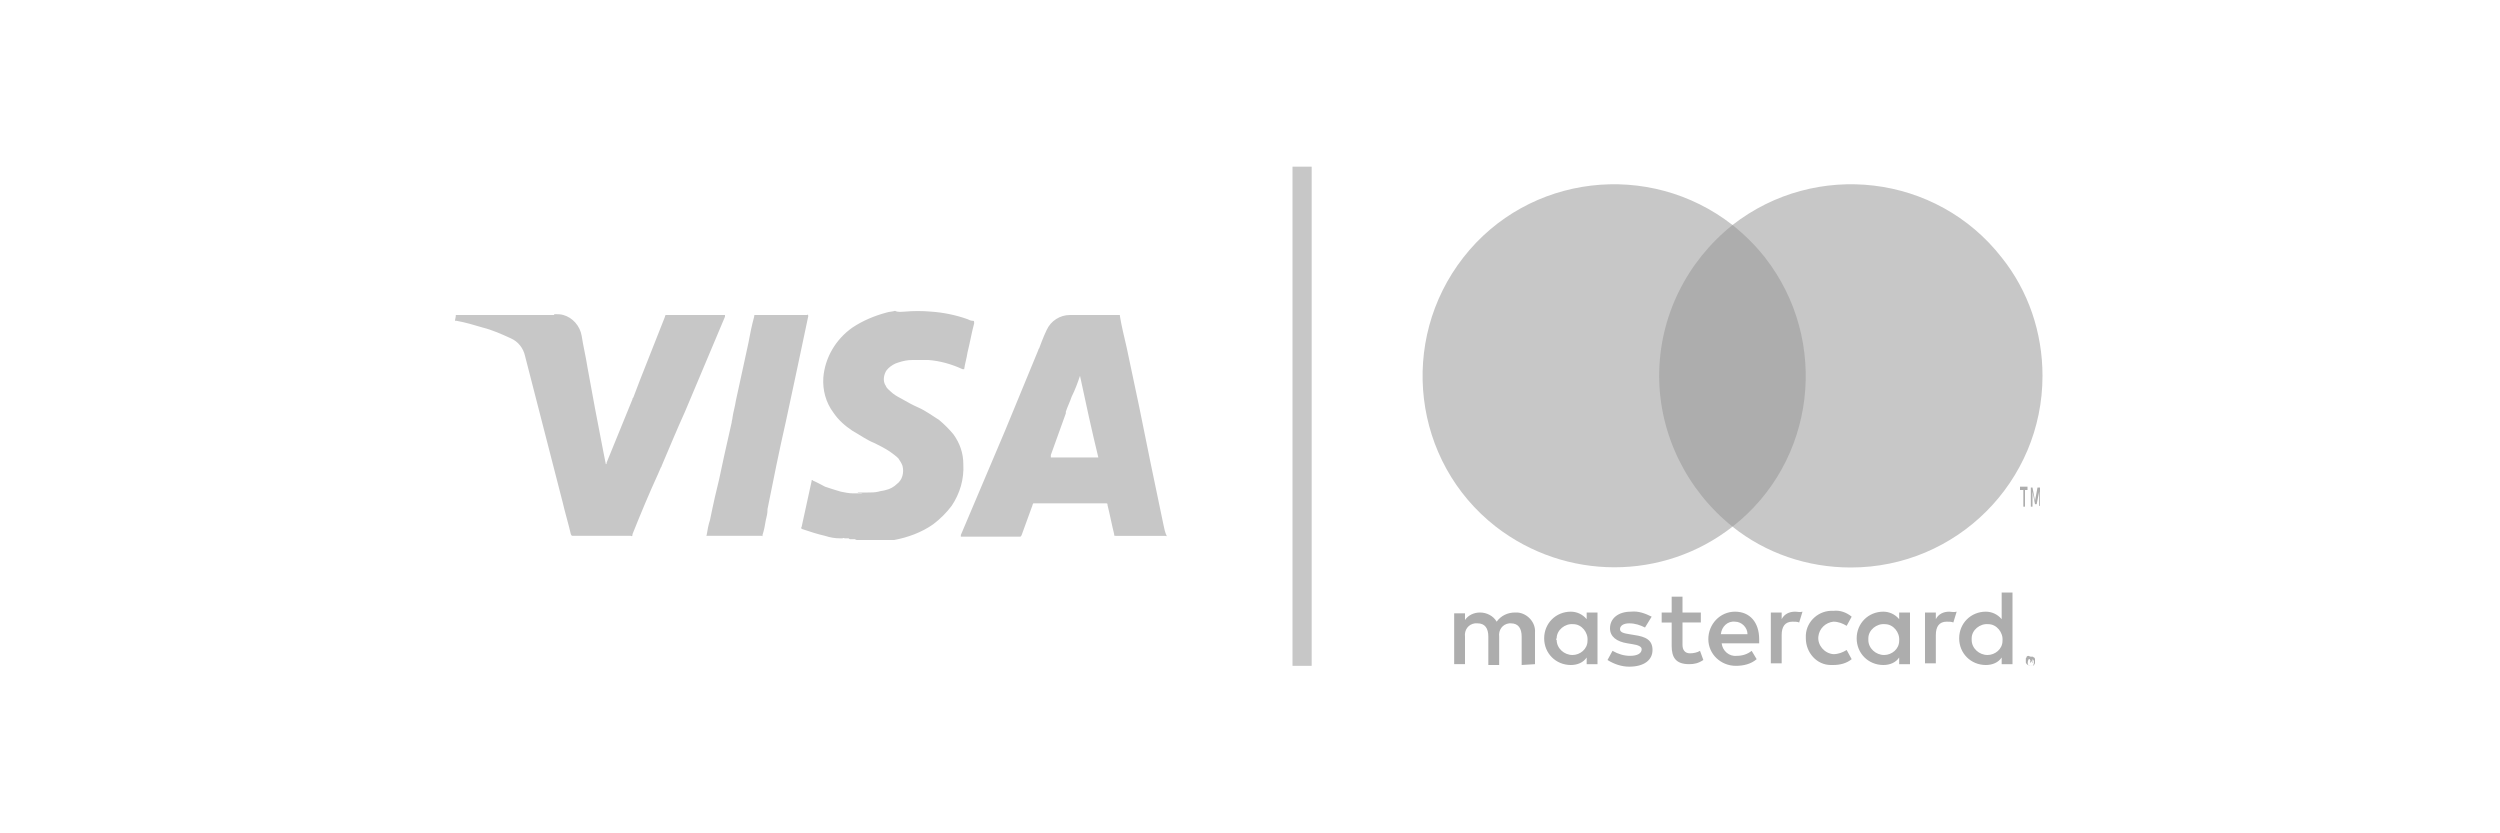 <?xml version="1.0" encoding="utf-8"?>
<!-- Generator: Adobe Illustrator 25.1.0, SVG Export Plug-In . SVG Version: 6.00 Build 0)  -->
<svg version="1.1" id="Layer_1" xmlns="http://www.w3.org/2000/svg" xmlns:xlink="http://www.w3.org/1999/xlink" x="0px" y="0px"
	 viewBox="0 0 300 100" style="enable-background:new 0 0 300 100;" xml:space="preserve">
<style type="text/css">
	.st0{fill:#090D16;}
	.st1{fill:#C7C7C7;}
	.st2{fill-rule:evenodd;clip-rule:evenodd;fill:#C7C7C7;}
	.st3{enable-background:new    ;}
	.st4{fill:#ADADAD;}
</style>
<g id="logo-visa-master-2_1_">
	<g id="Group-2_1_" transform="translate(15, 12)">
		<g id="Group_1_">
			<path id="Combined-Shape_1_" class="st1" d="M93.5,25.4c1.1-0.1,2.2-0.1,3.3,0c1.4,0.1,2.9,0.4,4.3,0.9c0.2,0.1,0.4,0.2,0.7,0.2
				c0.1,0,0.1,0.1,0.1,0.3c-0.3,1.1-0.5,2.3-0.8,3.5c-0.1,0.7-0.3,1.3-0.4,2c-0.1,0-0.1,0-0.2,0c-1.3-0.6-2.7-1-4.1-1.1
				c-0.5,0-1.1,0-1.7,0l0,0h-0.2c-0.6,0-1.1,0.1-1.7,0.3c-0.4,0.1-0.9,0.4-1.2,0.7c-0.1,0.1-0.3,0.3-0.4,0.6
				c-0.2,0.5-0.2,1.1,0.1,1.5c0.1,0.3,0.4,0.5,0.6,0.7c0.3,0.3,0.8,0.6,1.2,0.8c0.7,0.4,1.4,0.8,2.1,1.1c0.9,0.4,1.7,1,2.5,1.5
				c0.6,0.5,1.2,1.1,1.7,1.7c0.8,1.1,1.2,2.3,1.2,3.6c0.1,1.8-0.4,3.5-1.4,5c-0.6,0.8-1.4,1.6-2.2,2.2c-1.4,1-3.1,1.6-4.7,1.9l0,0
				h-0.4c0,0,0,0-0.1,0l0,0h-0.2c0,0-0.1,0-0.1,0h-0.1c-0.1,0-0.2,0-0.3,0l0,0h-0.1c-0.1,0-0.2,0-0.3,0l0,0l-0.3,0
				c-0.1,0-0.2,0-0.3,0c-0.7,0-1.4,0-2.2,0c-0.1,0-0.2,0-0.3-0.1c0,0-0.1,0-0.1,0l-0.2,0H87c-0.1,0-0.1-0.1-0.2-0.1c0,0,0,0-0.1,0
				l-0.1,0h-0.2c-0.1,0-0.2-0.1-0.3,0l0,0h-0.1c0,0-0.1,0-0.2,0c-0.6,0-1.2-0.1-1.8-0.3c-0.9-0.2-1.8-0.5-2.7-0.8l0,0l0,0
				c-0.2-0.1-0.2-0.1-0.1-0.3l0,0l1.2-5.5v-0.1c0.1,0,0.1,0,0.2,0.1c0.5,0.2,1,0.5,1.4,0.7c0.6,0.2,1.2,0.4,1.9,0.6
				c0.5,0.1,1,0.2,1.4,0.2c0.2,0,0.4,0,0.6,0c0.2,0,0.4,0.1,0.6,0l-0.2,0c-0.1,0-0.3,0-0.4-0.1c0.2,0,0.4,0,0.6,0l0.6,0
				c0.4,0,0.9,0,1.3-0.1c0.3-0.1,0.6-0.1,0.9-0.2c0.5-0.1,1-0.4,1.3-0.7c0.7-0.5,0.9-1.4,0.7-2.2c-0.1-0.3-0.3-0.6-0.5-0.9
				c-0.3-0.3-0.6-0.5-1-0.8c-0.6-0.4-1.2-0.7-1.8-1c-1-0.4-1.8-1-2.7-1.5c-0.9-0.6-1.7-1.3-2.3-2.2c-0.9-1.2-1.3-2.7-1.2-4.2
				c0.2-2.4,1.5-4.6,3.5-6c1.2-0.8,2.6-1.4,4.1-1.8c0.3-0.1,0.7-0.1,1-0.2C92.8,25.5,93.2,25.4,93.5,25.4z M119.3,25.8
				c0.1,0,0.1,0,0.1,0.2c0.2,1.2,0.5,2.4,0.8,3.7c0.5,2.4,1,4.7,1.5,7.1l0,0l1.4,6.9c0.5,2.4,1,4.8,1.5,7.2c0.1,0.5,0.2,1,0.4,1.4
				c0,0.1-0.1,0-0.2,0l0,0h-5.9c-0.2,0-0.2,0-0.2-0.2c-0.3-1.2-0.5-2.3-0.8-3.5c0-0.2,0-0.2-0.3-0.2H109c-0.1,0.1-0.1,0.3-0.2,0.5
				c-0.4,1.1-0.8,2.2-1.2,3.3c-0.1,0.2-0.1,0.2-0.3,0.2l0,0h-7c0-0.1,0-0.1,0-0.2l0,0l5.3-12.5l4-9.7c0,0,0-0.1,0.1-0.2l0,0l0.3-0.8
				c0.2-0.5,0.4-1,0.6-1.4c0.5-1.1,1.6-1.8,2.8-1.8l0,0L119.3,25.8z M51.5,25.7c0.4,0,0.8,0,1.1,0.1c1.1,0.3,2,1.3,2.2,2.5
				c0.2,1.3,0.5,2.5,0.7,3.8c0.3,1.6,0.6,3.3,0.9,4.9l0,0l1,5.2c0.1,0.5,0.2,1,0.3,1.5c0.1,0,0.1-0.1,0.1-0.2l0,0l3.1-7.6
				c0-0.1,0-0.1,0.1-0.2l0,0l0.8-2.1l3-7.6l0-0.1c0,0,0.1-0.1,0.1-0.1l0,0h7.1c0,0.1,0,0.1,0,0.2c-1.6,3.8-3.2,7.6-4.8,11.4
				c-1,2.2-1.9,4.4-2.8,6.5c0,0,0,0.1-0.1,0.2c-0.1,0.2-0.2,0.5-0.3,0.7c-1.1,2.4-2.1,4.8-3.1,7.3c0,0,0,0,0,0.1v0
				c0,0.1-0.1,0.2-0.2,0.1l0,0h-6.9c-0.2,0-0.2,0-0.3-0.2c-0.3-1.3-0.7-2.6-1-3.9l0,0l-3.6-14c-0.3-1.2-0.6-2.3-0.9-3.5
				c-0.2-0.9-0.8-1.7-1.7-2.1c-1.1-0.5-2.2-1-3.4-1.3c-1-0.3-2-0.6-3.1-0.8c-0.1,0-0.1,0-0.2,0c0-0.2,0.1-0.4,0.1-0.7l0,0l0,0
				c0,0,0.1,0,0.1,0l0,0H51.5z M81.9,25.7C82,25.7,81.9,25.8,81.9,25.7L81.9,25.7l0.1,0.2c-0.9,4.3-1.8,8.5-2.7,12.7
				c-0.8,3.5-1.5,7-2.2,10.5c0,0,0,0,0,0.1c0,0.4-0.1,0.8-0.2,1.2c-0.1,0.6-0.2,1.2-0.4,1.8c0,0,0,0,0,0.1c0,0.1-0.1,0-0.1,0l0,0
				h-6.5c-0.1,0-0.2,0-0.1-0.1c0.1-0.6,0.2-1.2,0.4-1.8c0.2-1,0.4-1.9,0.6-2.8l0,0l0.5-2.1c0.2-0.9,0.4-1.9,0.6-2.8
				c0.3-1.3,0.6-2.7,0.9-4c0-0.2,0.1-0.4,0.1-0.6c0.1-0.7,0.3-1.3,0.4-2l0,0l1.5-6.9c0.2-1.1,0.4-2.1,0.7-3.2c0-0.2,0-0.2,0.2-0.2
				l0,0H81.9z M114.6,33.1L114.6,33.1C114.6,33.1,114.6,33.1,114.6,33.1c-0.3,0.9-0.6,1.7-1,2.5c-0.2,0.6-0.5,1.2-0.7,1.8l0,0l0,0.1
				l0,0l0,0.1l-1.8,5l0,0l0,0.3h5.7C116,39.6,115.3,36.4,114.6,33.1L114.6,33.1z"/>
			<path id="Shape_2_" class="st4" d="M169.2,67.7v-3.8c0.1-1.2-0.9-2.3-2.1-2.4c-0.1,0-0.2,0-0.3,0c-0.9,0-1.7,0.4-2.2,1.1
				c-0.4-0.7-1.2-1.1-2-1.1c-0.7,0-1.4,0.3-1.8,0.9v-0.8h-1.3v6.1h1.3v-3.3c-0.1-0.8,0.4-1.5,1.2-1.6c0.1,0,0.2,0,0.3,0
				c0.9,0,1.3,0.6,1.3,1.6v3.4h1.3v-3.4c-0.1-0.8,0.4-1.5,1.2-1.6c0.1,0,0.2,0,0.2,0c0.9,0,1.3,0.6,1.3,1.6v3.4L169.2,67.7z
				 M189.1,61.5h-2.2v-1.9h-1.3v1.9h-1.2v1.2h1.2v2.8c0,1.4,0.5,2.2,2.1,2.2c0.6,0,1.1-0.1,1.7-0.5l-0.4-1.1
				c-0.3,0.2-0.8,0.3-1.2,0.3c-0.6,0-0.9-0.4-0.9-1v-2.7h2.2V61.5z M200.4,61.4c-0.7,0-1.3,0.3-1.6,0.9v-0.8h-1.3v6.1h1.3v-3.4
				c0-1,0.4-1.6,1.3-1.6c0.3,0,0.6,0,0.8,0.1l0.4-1.3C201,61.5,200.7,61.4,200.4,61.4L200.4,61.4z M183.2,62
				c-0.8-0.4-1.6-0.7-2.5-0.6c-1.5,0-2.5,0.8-2.5,2c0,1,0.8,1.6,2.1,1.8l0.6,0.1c0.7,0.1,1.1,0.3,1.1,0.6c0,0.5-0.5,0.8-1.4,0.8
				c-0.7,0-1.4-0.2-2.1-0.6l-0.6,1.1c0.8,0.5,1.7,0.8,2.6,0.8c1.8,0,2.8-0.8,2.8-2s-0.8-1.6-2.2-1.8l-0.6-0.1
				c-0.6-0.1-1.1-0.2-1.1-0.6c0-0.4,0.4-0.7,1.1-0.7c0.7,0,1.3,0.2,1.9,0.5L183.2,62z M218.9,61.4c-0.7,0-1.3,0.3-1.6,0.9v-0.8h-1.3
				v6.1h1.3v-3.4c0-1,0.4-1.6,1.3-1.6c0.3,0,0.6,0,0.8,0.1l0.4-1.3C219.5,61.5,219.1,61.4,218.9,61.4L218.9,61.4z M201.7,64.6
				c0,1.7,1.3,3.2,3,3.2c0.1,0,0.2,0,0.3,0c0.8,0,1.6-0.2,2.2-0.7l-0.6-1.1c-0.5,0.3-1,0.5-1.6,0.5c-1.1-0.1-1.9-1.1-1.8-2.1
				c0.1-1,0.9-1.7,1.8-1.8c0.6,0,1.1,0.2,1.6,0.5l0.6-1.1c-0.6-0.5-1.4-0.8-2.2-0.7c-1.7-0.1-3.2,1.2-3.3,2.9
				C201.7,64.4,201.7,64.5,201.7,64.6L201.7,64.6z M214.2,64.6v-3.1h-1.3v0.8c-0.5-0.6-1.2-0.9-1.9-0.9c-1.8,0-3.2,1.4-3.2,3.2
				c0,1.8,1.4,3.2,3.2,3.2c0.8,0,1.5-0.3,1.9-0.9v0.8h1.3V64.6z M209.2,64.6c0-1,1-1.8,2-1.7c1,0,1.8,1,1.7,2c0,1-0.9,1.7-1.8,1.7
				c-1,0-1.9-0.8-1.9-1.8C209.2,64.7,209.2,64.7,209.2,64.6z M193.2,61.4c-1.8,0-3.2,1.5-3.2,3.3c0,1.8,1.5,3.2,3.3,3.2l0,0
				c0.9,0,1.8-0.2,2.5-0.8l-0.6-1c-0.5,0.4-1.1,0.6-1.8,0.6c-0.9,0.1-1.7-0.6-1.8-1.5h4.5c0-0.1,0-0.3,0-0.5
				C196.1,62.7,195,61.4,193.2,61.4L193.2,61.4z M193.2,62.6c0.8,0,1.5,0.7,1.5,1.5l0,0h-3.2C191.6,63.2,192.3,62.5,193.2,62.6
				L193.2,62.6z M226.5,64.6v-5.5h-1.3v3.2c-0.5-0.6-1.2-0.9-1.9-0.9c-1.8,0-3.2,1.4-3.2,3.2c0,1.8,1.4,3.2,3.2,3.2
				c0.8,0,1.5-0.3,1.9-0.9v0.8h1.3V64.6z M228.7,66.8c0.1,0,0.1,0,0.2,0c0.1,0,0.1,0.1,0.2,0.1c0,0,0.1,0.1,0.1,0.2
				c0,0.1,0,0.3,0,0.5c0,0-0.1,0.1-0.1,0.2c0,0-0.1,0.1-0.2,0.1c-0.1,0-0.1,0-0.2,0c-0.2,0-0.5-0.1-0.6-0.4c0-0.1,0-0.3,0-0.5
				c0,0,0.1-0.1,0.1-0.2c0,0,0.1-0.1,0.2-0.1C228.6,66.8,228.7,66.8,228.7,66.8L228.7,66.8z M228.7,67.9c0,0,0.1,0,0.2,0
				c0,0,0.1,0,0.1-0.1c0.1-0.2,0.1-0.5,0-0.6c0,0-0.1-0.1-0.1-0.1c0,0-0.1,0-0.2,0c0,0-0.1,0-0.2,0c0,0-0.1,0-0.1,0.1
				c-0.1,0.2-0.1,0.5,0,0.6c0,0,0.1,0.1,0.1,0.1C228.6,67.9,228.7,67.9,228.7,67.9L228.7,67.9z M228.8,67.1c0,0,0.1,0,0.1,0
				c0,0,0,0.1,0,0.1c0,0,0,0.1,0,0.1c0,0-0.1,0-0.1,0l0.2,0.2h-0.1l-0.2-0.2h0v0.2h-0.1v-0.5H228.8z M228.6,67.2v0.1h0.1
				c0,0,0,0,0.1,0v0v0c0,0,0,0-0.1,0L228.6,67.2z M221.6,64.6c0-1,1-1.8,2-1.7c1,0,1.8,1,1.7,2c0,1-0.9,1.7-1.8,1.7
				c-1,0-1.9-0.8-1.9-1.8C221.6,64.7,221.6,64.7,221.6,64.6z M176.7,64.6v-3.1h-1.3v0.8c-0.5-0.6-1.2-0.9-1.9-0.9
				c-1.8,0-3.2,1.4-3.2,3.2c0,1.8,1.4,3.2,3.2,3.2c0.8,0,1.5-0.3,1.9-0.9v0.8h1.3V64.6z M171.8,64.6c0-1,1-1.8,2-1.7
				c1,0,1.8,1,1.7,2c0,1-0.9,1.7-1.8,1.7c-1,0-1.9-0.8-1.9-1.8C171.7,64.7,171.7,64.7,171.8,64.6L171.8,64.6z"/>
			<rect id="Rectangle_2_" x="182.8" y="15" class="st4" width="20.1" height="36.2"/>
			<path id="_Path__3_" class="st1" d="M184.1,33.1c0-7.1,3.3-13.7,8.8-18.1c-10-7.8-24.5-6.1-32.3,3.9c-7.8,10-6.1,24.5,3.9,32.3
				c8.4,6.5,20.1,6.5,28.4,0C187.4,46.8,184.1,40.1,184.1,33.1z"/>
			<path id="Path_5_" class="st1" d="M230.1,33.1c0,12.7-10.3,23-23,23c-5.2,0-10.2-1.7-14.2-4.9c10-7.8,11.7-22.3,3.9-32.3
				c-1.1-1.4-2.4-2.7-3.9-3.9c10-7.8,24.5-6.1,32.3,3.9C228.4,22.9,230.1,27.9,230.1,33.1L230.1,33.1z"/>
			<path id="Shape_1_" class="st4" d="M228,48.8v-2h0.3v-0.4h-0.9v0.4h0.4v2H228z M229.8,48.8v-2.3h-0.3l-0.3,1.6l-0.3-1.6h-0.2v2.3
				h0.2V47l0.3,1.5h0.2l0.3-1.5v1.7H229.8z"/>
			<polygon id="Path_4_" class="st1" points="142.4,8 142.4,67.9 140.1,67.9 140.1,8 			"/>
		</g>
	</g>
</g>
</svg>
